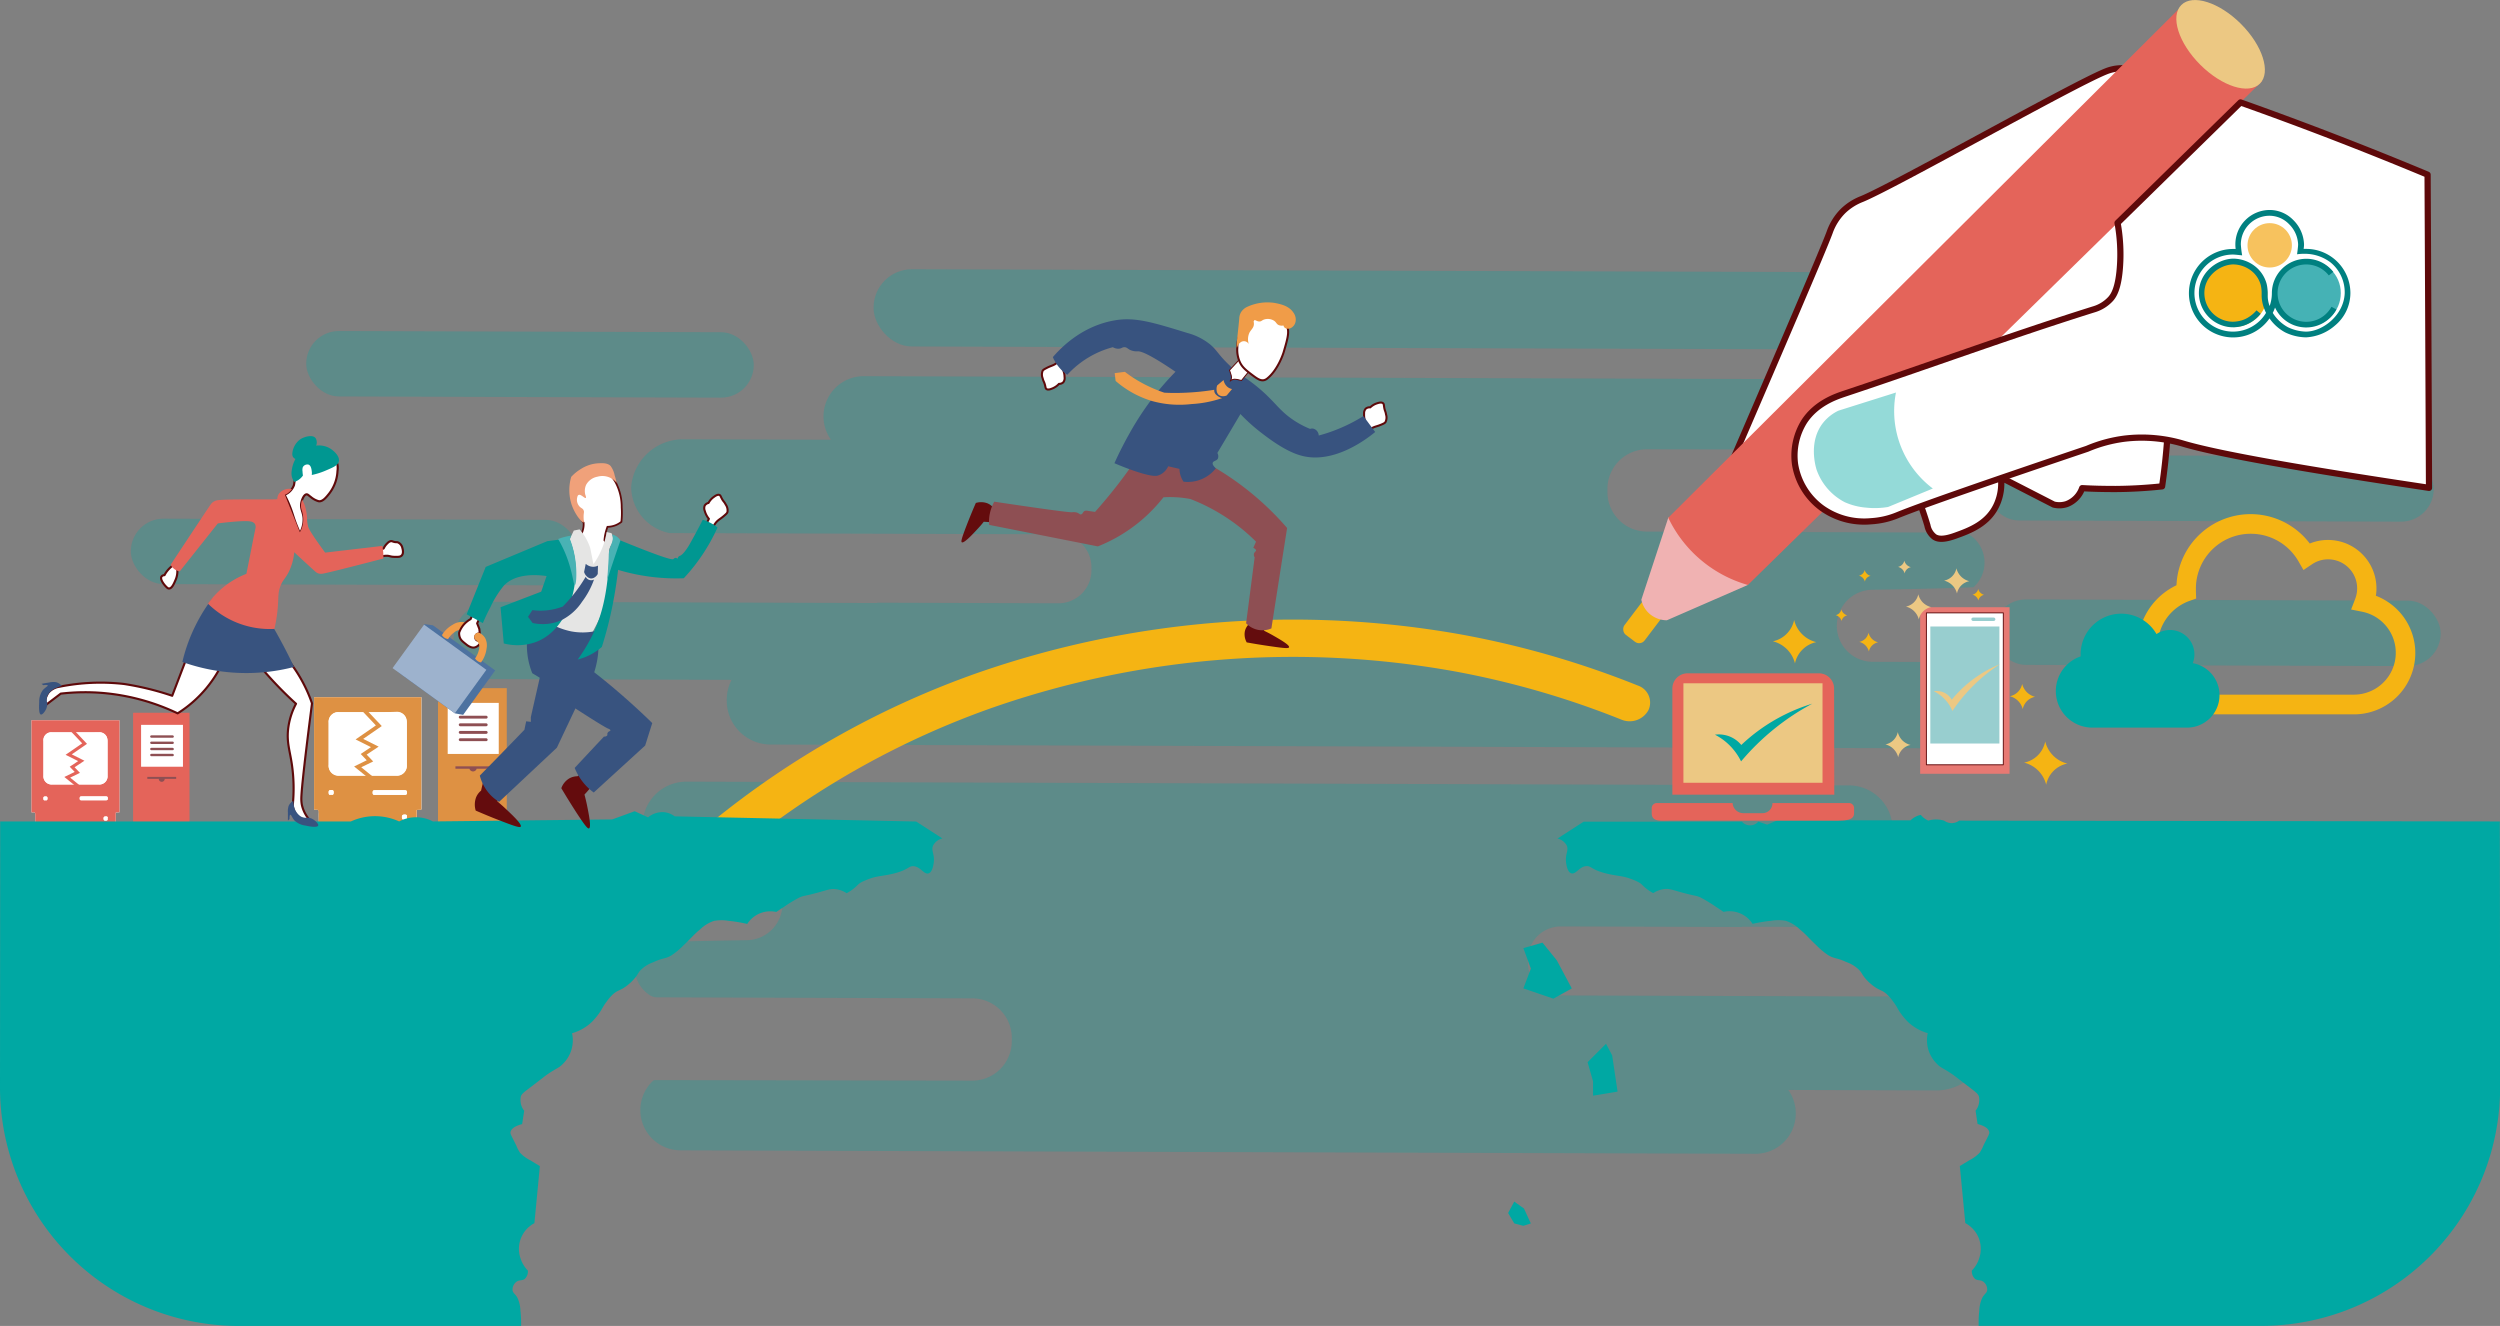 <svg xmlns="http://www.w3.org/2000/svg" viewBox="0 0 666.96 353.73"><rect x="0" y="0" width="666.96" height="353.73" fill="#808080" stroke="none"/><title>Recurso 9</title><g id="Capa_2" data-name="Capa 2"><g id="Capa_2-2" data-name="Capa 2"><path d="M8.4,216.73a3.08,3.08,0,0,0,.44,0c.44-.05.62.09.59.57,0,.71,0,1.43,0,2.15,0,.42.12.53.53.53H30.32c.44,0,.57-.12.56-.55,0-.87,0-1.75,0-2.65l1-.07V192.16H8.4Z" fill="#fff"/><path d="M8.4,216.73V192.16H31.88V216.7l-1,.07c0,.9,0,1.78,0,2.65,0,.43-.12.55-.56.55H9.94c-.41,0-.55-.11-.53-.53,0-.72,0-1.44,0-2.15,0-.48-.15-.62-.59-.57A3.08,3.08,0,0,1,8.4,216.73Zm11.75-21.36H13.92a2.11,2.11,0,0,0-2.33,2.32v9.23a2.18,2.18,0,0,0,2.33,2.36H26.34a2.18,2.18,0,0,0,2.35-2.34q0-4.6,0-9.23a2.89,2.89,0,0,0-.2-1.09,2.14,2.14,0,0,0-2.11-1.26C24.3,195.38,22.23,195.37,20.15,195.37ZM25,213.5h3.18c.34,0,.59,0,.58-.48s-.12-.55-.56-.55q-3.21,0-6.42,0c-.42,0-.52.13-.52.53s.11.51.5.5C22.79,213.49,23.87,213.5,25,213.5Zm3.73,4.87c.08-.38,0-.57-.47-.56s-.62.08-.6.56.12.55.53.55S28.79,218.83,28.68,218.37ZM12.1,213.49c.41.1.57-.05.57-.5s-.16-.52-.55-.51-.56.06-.54.5S11.64,213.6,12.1,213.49Z" fill="#e4645a"/><path d="M20.15,195.37c2.08,0,4.15,0,6.23,0a2.14,2.14,0,0,1,2.11,1.26,2.89,2.89,0,0,1,.2,1.09q0,4.62,0,9.23a2.18,2.18,0,0,1-2.35,2.34H13.92a2.18,2.18,0,0,1-2.33-2.36v-9.23a2.11,2.11,0,0,1,2.33-2.32Z" fill="#fff"/><path d="M25,213.5c-1.08,0-2.16,0-3.24,0-.39,0-.5-.1-.5-.5s.1-.53.52-.53q3.21,0,6.42,0c.44,0,.55.12.56.55s-.24.48-.58.48Z" fill="#fff"/><path d="M28.68,218.37c.11.46-.13.54-.54.55s-.52-.16-.53-.55.18-.55.6-.56S28.76,218,28.68,218.37Z" fill="#fff"/><path d="M12.1,213.49c-.46.11-.51-.13-.52-.51s.16-.5.54-.5.55.09.55.51S12.51,213.59,12.1,213.49Z" fill="#fff"/><polyline points="18.38 193.94 22.57 198.38 18.32 201.31 21.69 203 19.25 204.62 20.63 206.06 17.94 207.37 20.94 209.81" fill="none" stroke="#e4645a" stroke-miterlimit="10" stroke-width="0.84"/><rect x="35.51" y="190.15" width="15.05" height="29.82" fill="#e4645a"/><rect x="37.64" y="193.38" width="11.17" height="11.17" fill="#fff"/><rect x="40.06" y="199.51" width="6.32" height="0.64" rx="0.32" ry="0.32" transform="translate(86.44 399.66) rotate(180)" fill="#8e4f53"/><rect x="40.06" y="197.85" width="6.32" height="0.64" rx="0.32" ry="0.32" transform="translate(86.44 396.33) rotate(-180)" fill="#8e4f53"/><rect x="40.06" y="196.18" width="6.32" height="0.64" rx="0.32" ry="0.32" transform="translate(86.44 393) rotate(180)" fill="#8e4f53"/><rect x="40.06" y="201.11" width="6.32" height="0.64" rx="0.32" ry="0.32" transform="translate(86.44 402.86) rotate(-180)" fill="#8e4f53"/><path d="M47,207.25h-7.7v.54h3.06a.79.79,0,0,0,1.58,0H47Z" fill="#8e4f53"/><path d="M83.79,216a4.84,4.84,0,0,0,.54,0c.53-.07.75.11.72.69-.06.87,0,1.75,0,2.62,0,.51.15.65.65.65q12.43,0,24.85,0c.53,0,.69-.15.67-.68,0-1.06,0-2.12,0-3.23l1.23-.08V186H83.79Z" fill="#fff"/><path d="M83.79,216V186h28.62V216l-1.23.08c0,1.11,0,2.17,0,3.23,0,.53-.14.68-.67.68q-12.42,0-24.85,0c-.5,0-.67-.14-.65-.65,0-.87,0-1.75,0-2.62,0-.58-.19-.76-.72-.69A4.84,4.84,0,0,1,83.79,216Zm14.33-26h-7.6a2.58,2.58,0,0,0-2.84,2.83V204a2.66,2.66,0,0,0,2.84,2.87h15.14a2.65,2.65,0,0,0,2.87-2.85q0-5.62,0-11.25a3.28,3.28,0,0,0-.24-1.33,2.6,2.6,0,0,0-2.58-1.54C103.18,190,100.65,190,98.12,190ZM104,212.06h3.88c.41,0,.72,0,.71-.57s-.15-.68-.68-.67q-3.91,0-7.83,0c-.51,0-.64.15-.64.64s.14.62.61.61C101.34,212,102.65,212.06,104,212.06Zm4.55,5.94c.09-.47,0-.7-.57-.69s-.76.1-.74.69.15.67.65.66S108.65,218.56,108.52,218Zm-20.21-6c.49.13.69,0,.69-.6s-.2-.63-.67-.63-.69.08-.67.62S87.74,212.18,88.31,212Z" fill="#de9143"/><path d="M98.12,190c2.53,0,5.06,0,7.59,0a2.6,2.6,0,0,1,2.58,1.54,3.28,3.28,0,0,1,.24,1.33q0,5.63,0,11.25a2.65,2.65,0,0,1-2.87,2.85H90.52A2.66,2.66,0,0,1,87.68,204V192.78A2.58,2.58,0,0,1,90.52,190Z" fill="#fff"/><path d="M104,212.06c-1.32,0-2.63,0-4,0-.47,0-.6-.13-.61-.61s.13-.65.64-.64q3.92,0,7.83,0c.53,0,.66.14.68.67s-.3.58-.71.57Z" fill="#fff"/><path d="M108.52,218c.13.56-.16.66-.66.66s-.63-.19-.65-.66.23-.68.74-.69S108.61,217.53,108.52,218Z" fill="#fff"/><path d="M88.31,212c-.57.14-.63-.15-.65-.61s.21-.61.67-.62.67.12.67.63S88.8,212.17,88.31,212Z" fill="#fff"/><polygon points="98.76 207.96 94.47 204.48 97.84 202.83 96.23 201.15 98.97 199.32 94.87 197.27 100.28 193.53 95.58 188.56 96.33 187.85 101.85 193.7 96.89 197.13 101.02 199.19 97.82 201.32 99.56 203.14 96.37 204.69 99.41 207.16 98.76 207.96" fill="#de9143"/><rect x="116.85" y="183.59" width="18.35" height="36.36" fill="#de9143"/><rect x="119.44" y="187.52" width="13.62" height="13.62" fill="#fff"/><rect x="122.39" y="195" width="7.71" height="0.78" rx="0.39" ry="0.39" transform="translate(252.49 390.78) rotate(180)" fill="#8e4f53"/><rect x="122.39" y="192.97" width="7.71" height="0.78" rx="0.39" ry="0.39" transform="translate(252.49 386.72) rotate(-180)" fill="#8e4f53"/><rect x="122.39" y="190.94" width="7.71" height="0.78" rx="0.39" ry="0.39" transform="translate(252.49 382.66) rotate(180)" fill="#8e4f53"/><rect x="122.39" y="196.95" width="7.71" height="0.78" rx="0.39" ry="0.39" transform="translate(252.49 394.68) rotate(-180)" fill="#8e4f53"/><path d="M130.89,204.44H121.5v.65h3.74a1,1,0,0,0,1.92,0h3.73Z" fill="#8e4f53"/><g opacity="0.65"><rect x="233.05" y="72.28" width="290.85" height="20.6" rx="10.22" ry="10.22" transform="translate(0.27 -1.21) rotate(0.18)" fill="#00a8a3" opacity="0.42"/><rect x="34.89" y="138.54" width="119.4" height="17.45" rx="8.72" ry="8.72" transform="translate(0.47 -0.3) rotate(0.18)" fill="#00a8a3" opacity="0.42"/><rect x="81.69" y="88.48" width="119.4" height="17.45" rx="8.72" ry="8.72" transform="translate(0.31 -0.45) rotate(0.18)" fill="#00a8a3" opacity="0.42"/><rect x="531.73" y="160.12" width="119.4" height="17.45" rx="8.72" ry="8.72" transform="translate(0.54 -1.89) rotate(0.18)" fill="#00a8a3" opacity="0.42"/><rect x="54.37" y="230.58" width="119.4" height="17.45" rx="8.72" ry="8.72" transform="translate(0.76 -0.36) rotate(0.18)" fill="#00a8a3" opacity="0.42"/><rect x="529.88" y="121.59" width="119.4" height="17.45" rx="8.72" ry="8.72" transform="translate(0.42 -1.88) rotate(0.18)" fill="#00a8a3" opacity="0.42"/><path d="M527.36,188v-.2a11.7,11.7,0,0,0-8.09-11.17l-19.66-.07a9.6,9.6,0,0,1-9.58-9.64h0a9.6,9.6,0,0,1,9.65-9.59s18.56-.27,26.82-.67a8.81,8.81,0,0,0,2.94-6.55h0a8.82,8.82,0,0,0-4.05-7.46,3.59,3.59,0,0,0-1.94-.56l-84.1-.27a10.54,10.54,0,0,1-10.51-10.58v-.86a10.55,10.55,0,0,1,10.58-10.52s78.5.14,84.59.14a.93.93,0,0,0,.63-.25,10.72,10.72,0,0,0,3.3-7.71h0a10.74,10.74,0,0,0-10.71-10.77l-286.76-.91A10.73,10.73,0,0,0,219.7,111h0a10.69,10.69,0,0,0,2,6.32l-39.66-.12a13.91,13.91,0,0,0-13.65,12.58h0a12.63,12.63,0,0,0,10.22,12.43l103.81.33a8.78,8.78,0,0,1,8.76,8.81v.84a8.8,8.8,0,0,1-8.82,8.76l-48.3-.16,0,.09-102.84-.33A10.22,10.22,0,0,0,121,170.74v.17a10.21,10.21,0,0,0,10.18,10.25l64,.21a11.71,11.71,0,0,0-1.3,5.32v.19a11.72,11.72,0,0,0,11.68,11.75l310.06,1A11.71,11.71,0,0,0,527.36,188Z" fill="#00a8a3" opacity="0.42"/><path d="M171.4,220.17v.19a11.73,11.73,0,0,0,8.1,11.18l19.65.06a9.63,9.63,0,0,1,9.59,9.65h0a9.62,9.62,0,0,1-9.65,9.58s-18.57.27-26.83.67a8.83,8.83,0,0,0-2.94,6.56h0a8.84,8.84,0,0,0,4.05,7.45,3.63,3.63,0,0,0,1.95.56l84.09.27a10.55,10.55,0,0,1,10.52,10.58v.87a10.54,10.54,0,0,1-10.58,10.51s-78.49-.14-84.59-.14a.89.89,0,0,0-.62.25,10.7,10.7,0,0,0-3.3,7.71h0a10.73,10.73,0,0,0,10.7,10.77l286.77.92a10.74,10.74,0,0,0,10.77-10.71h0a10.72,10.72,0,0,0-2-6.32l39.66.13a13.92,13.92,0,0,0,13.66-12.58h0a12.62,12.62,0,0,0-10.22-12.43l-103.82-.33a8.8,8.8,0,0,1-8.76-8.82v-.83a8.78,8.78,0,0,1,8.81-8.76l48.3.15a.3.3,0,0,0,0-.08l102.85.32a10.2,10.2,0,0,0,10.24-10.18v-.17A10.23,10.23,0,0,0,567.62,227l-64-.2a11.49,11.49,0,0,0,1.3-5.32v-.2a11.71,11.71,0,0,0-11.67-11.75l-310.06-1A11.73,11.73,0,0,0,171.4,220.17Z" fill="#00a8a3" opacity="0.42"/></g><path d="M195.34,226.51a5.71,5.71,0,0,1-4.1-1.67,4.63,4.63,0,0,1,.48-7,236.3,236.3,0,0,1,69.1-38.33,255.81,255.81,0,0,1,129.5-10.15A244.49,244.49,0,0,1,437,182.91a4.79,4.79,0,0,1,2.78,6.54A5.71,5.71,0,0,1,432.6,192a232.77,232.77,0,0,0-44.46-12.88,243.62,243.62,0,0,0-123.34,9.67A225.25,225.25,0,0,0,199,225.27,5.74,5.74,0,0,1,195.34,226.51Z" fill="#f5b413"/><path d="M284.34,97.28l-.89,1a5.37,5.37,0,0,1,.56,2.31,1.83,1.83,0,0,1-.34,1.4,1.57,1.57,0,0,1-1.15.42,4.82,4.82,0,0,1-1.71,1.2c-.45.19-1.22.5-1.65.16-.21-.16-.21-.37-.34-.93-.26-1.07-.44-1-.66-1.92a2.69,2.69,0,0,1,0-2c.15-.23.34-.37.94-.68,1.1-.58,1.57-.64,2.22-1a4.85,4.85,0,0,0,1.53-1.38Z" fill="#fff" stroke="#5e090a" stroke-linejoin="round" stroke-width="0.55"/><path d="M363.3,113.73l1-1a5.55,5.55,0,0,1-.38-2.35,1.81,1.81,0,0,1,.44-1.36,1.58,1.58,0,0,1,1.19-.34,4.75,4.75,0,0,1,1.79-1.07c.46-.15,1.26-.4,1.66,0,.2.18.18.39.27,1,.17,1.09.36,1,.51,2a2.67,2.67,0,0,1-.16,2c-.17.23-.37.35-1,.62-1.15.49-1.61.52-2.29.83a5,5,0,0,0-1.63,1.27Z" fill="#fff" stroke="#5e090a" stroke-linejoin="round" stroke-width="0.55"/><path d="M188.5,139.65l.62-1.23a5.62,5.62,0,0,1-1.1-2.12,1.89,1.89,0,0,1,0-1.44,1.54,1.54,0,0,1,1-.68,4.53,4.53,0,0,1,1.37-1.57c.39-.29,1.07-.78,1.57-.55.24.11.28.31.54.82.51,1,.67.86,1.1,1.71a2.71,2.71,0,0,1,.48,2c-.09.27-.24.44-.76.89-.93.82-1.36,1-1.91,1.5a4.79,4.79,0,0,0-1.16,1.71Z" fill="#fff" stroke="#5e090a" stroke-linejoin="round" stroke-width="0.55"/><path d="M163.35,151.54a53.88,53.88,0,0,0,19.07,2.73,50,50,0,0,0,9-13.53,11,11,0,0,0-1.77-1.19,11.35,11.35,0,0,0-2.17-.88c-.74,1.47-2,3.87-3.58,6.67,0,0-1.46,2.56-2.5,2.94a.88.88,0,0,0-.41.27,1,1,0,0,0-.23.55.71.71,0,0,0-.46-.27.83.83,0,0,0-.63.32c-.33.33-3.89-.75-15.36-5.47a12.77,12.77,0,0,0-.91,7.86Z" fill="#009791"/><path d="M.05,219.15H93.61a15.41,15.41,0,0,1,12.88,0,9.62,9.62,0,0,1,9,0l47.84-.54,6-2.19,3.56,1.64a6,6,0,0,1,4.37-1.37,5.65,5.65,0,0,1,2.74,1.1l64.41,1.38,7,4.51a3.72,3.72,0,0,0-2.49,1.94c-.57,1.36.5,2.31.18,4.56-.09.62-.35,2.48-1.36,2.82-1.28.43-2.22-2-4.29-1.91-.93.06-1,.57-3.1,1.37a18.94,18.94,0,0,1-2.55.73c-2.21.5-3.74.54-5.37,1.09l-1,.36c-.38.16-1.09.43-1.64.73-.94.52-1,.89-2.09,1.73a11.88,11.88,0,0,1-1.83,1.19,6.84,6.84,0,0,0-3-1.09c-1.22-.13-1.9.15-4.29.82-4.22,1.17-4,.82-5.37,1.45a37.22,37.22,0,0,0-3.92,2.37c-.92.6-1.67,1.1-2.19,1.46a7.34,7.34,0,0,0-4.37.37,7.23,7.23,0,0,0-3.37,2.82,41.76,41.76,0,0,0-4.92-.82,11.47,11.47,0,0,0-3.92,0,9.69,9.69,0,0,0-3.74,2.28c-1.77,1.44-2,1.95-4.37,4.19a20.44,20.44,0,0,1-3.28,2.74c-1.74,1-2.18.59-4.83,1.82a9.09,9.09,0,0,0-3.47,2.18c-.7.81-.72,1.24-1.73,2.37a13.3,13.3,0,0,1-2,1.83c-1.67,1.23-2.18,1-3.47,2.09a11.56,11.56,0,0,0-1.82,2.1c-1,1.28-1.06,1.78-2,3.1a19.28,19.28,0,0,1-1.73,2.09,12.66,12.66,0,0,1-5.47,3.19,8.79,8.79,0,0,1-2.46,8.2c-1.12,1.15-1.52,1-4.2,2.83-.52.36-.24.18-3.82,2.92-2.47,1.88-3,2.23-3.19,3a4.6,4.6,0,0,0,.91,3.74l-.55,3.55c-.92.24-2.83.84-3.1,2.1-.11.55.17.82,1.55,3.64a9.52,9.52,0,0,0,1,1.92,9.87,9.87,0,0,0,2.73,2l2.55,1.55-1.46,15.22a7.75,7.75,0,0,0-3.73,9.3,8.45,8.45,0,0,0,2,3.37,2.76,2.76,0,0,1-.82,2.18c-.72.59-1.43.18-2.28.82a2.6,2.6,0,0,0-1,2.19c.09.83.65.92,1.28,2a8.84,8.84,0,0,1,.82,3.46,28.73,28.73,0,0,1,.18,3.1v1H63.68A63.68,63.68,0,0,1,0,290Z" fill="#00a8a3"/><path d="M666.91,219.15l-144.24-.22a3.37,3.37,0,0,1-1.82.66,3.44,3.44,0,0,1-2.19-.66,7.86,7.86,0,0,0-2-.3,7.63,7.63,0,0,0-2.23.29,5.35,5.35,0,0,1-1-.58,5.59,5.59,0,0,1-1-.94,5.09,5.09,0,0,0-1.32.46,5.18,5.18,0,0,0-1.41,1l-35.54,0L471.46,220l-2.37-.8a2.91,2.91,0,0,1-4.38,0h-42.2l-7,4.51A3.78,3.78,0,0,1,418,225.6c.56,1.36-.5,2.31-.19,4.56.09.62.35,2.48,1.37,2.82,1.27.43,2.22-2,4.28-1.91.94.06,1,.57,3.1,1.37a19.36,19.36,0,0,0,2.55.73c2.22.5,3.74.54,5.38,1.09l1,.36a16,16,0,0,1,1.64.73c.95.52,1,.89,2.1,1.73a11.69,11.69,0,0,0,1.82,1.19,6.89,6.89,0,0,1,3-1.09c1.21-.13,1.9.15,4.28.82,4.23,1.17,4,.82,5.38,1.45a39.45,39.45,0,0,1,3.92,2.37c.91.6,1.66,1.1,2.18,1.46a7.29,7.29,0,0,1,7.75,3.19,41.76,41.76,0,0,1,4.92-.82,11.5,11.5,0,0,1,3.92,0,9.69,9.69,0,0,1,3.74,2.28c1.77,1.44,2,1.95,4.37,4.19a19.58,19.58,0,0,0,3.28,2.74c1.74,1,2.18.59,4.83,1.82a9,9,0,0,1,3.46,2.18c.71.81.73,1.24,1.73,2.37a14.1,14.1,0,0,0,2,1.83c1.67,1.23,2.17,1,3.46,2.09a11.18,11.18,0,0,1,1.82,2.1c1,1.28,1.06,1.78,2,3.1a19.28,19.28,0,0,0,1.73,2.09,12.66,12.66,0,0,0,5.47,3.19,8.89,8.89,0,0,0,.18,4.47,9.05,9.05,0,0,0,2.28,3.73c1.11,1.15,1.52,1,4.19,2.83.53.36.25.18,3.83,2.92,2.47,1.88,2.95,2.23,3.19,3a4.64,4.64,0,0,1-.91,3.74l.54,3.55c.92.24,2.84.84,3.1,2.1.12.55-.16.82-1.55,3.64a9.82,9.82,0,0,1-1,1.92,10,10,0,0,1-2.73,2l-2.56,1.55,1.46,15.22a7.9,7.9,0,0,1,3.56,3.92,8,8,0,0,1,.18,5.38,8.33,8.33,0,0,1-2,3.37,2.8,2.8,0,0,0,.82,2.18c.73.59,1.44.18,2.28.82a2.58,2.58,0,0,1,1,2.19c-.09.83-.66.92-1.28,2a8.84,8.84,0,0,0-.82,3.46,26.35,26.35,0,0,0-.18,3.1c0,.41,0,.75,0,1h75.34A63.69,63.69,0,0,0,667,290Z" fill="#00a8a3"/><rect x="435.28" y="159.36" width="6.75" height="12.14" rx="1.82" ry="1.82" transform="translate(188.83 -231.27) rotate(37.14)" fill="#f5b413"/><path d="M458.27,132c16.33-37.88,28.12-65.28,29.85-70a15.16,15.16,0,0,1,3.56-5.69,15,15,0,0,1,5-3.2c8.64-3.53,55.83-30.26,65-34a11.68,11.68,0,0,1,2.91-.8,12.78,12.78,0,0,1,5,.35,85.41,85.41,0,0,1,14.8,5.9l-9.95,44.07a167.35,167.35,0,0,1,3.79,47.86c-.31,4.63-.8,9.06-1.42,13.26a124,124,0,0,1-12.44.71c-3.12,0-6.09-.06-8.88-.23a7,7,0,0,1-4.15,4.26,6.27,6.27,0,0,1-3.44.12l-14.09-7.23a13.69,13.69,0,0,1-1,7c-2.27,5.33-7.34,7.16-11.14,8.53-3.34,1.21-4.73.87-5.56.36a5,5,0,0,1-1.9-3.08c-.74-2.48-1.86-5.86-3.67-10.43a212.88,212.88,0,0,1-25.71,2.73A214.33,214.33,0,0,1,458.27,132Z" fill="#fff" stroke="#5e090a" stroke-linecap="round" stroke-linejoin="round" stroke-width="1.66"/><path d="M437.88,160l7.23-22L466.43,156l-21.74,9.48a7.07,7.07,0,0,1-4.91-2A6.83,6.83,0,0,1,437.88,160Z" fill="#f0b2b2"/><path d="M445.07,138.13a33.75,33.75,0,0,0,21.24,17.93L603.49,21.65,581.22,2.45Z" fill="#e4645a"/><ellipse cx="592.42" cy="11.82" rx="7.69" ry="14.83" transform="translate(165.16 422.37) rotate(-45)" fill="#ecc883"/><path d="M647.64,46.6q-12.42-5.19-25.59-10.27-12.37-4.76-24.32-9l-32.8,32.13a47,47,0,0,1,.66,11.37c-.38,6.08-1.7,8-2.48,8.89a9.87,9.87,0,0,1-4.62,2.84c-22.29,7-44.25,15.1-66.43,22.48-2.42.81-7.53,2.58-10.69,7.37a17.23,17.23,0,0,0-2.49,11.37A18,18,0,0,0,486,135.51a19.45,19.45,0,0,0,13.15,3.55,21.76,21.76,0,0,0,7.13-1.64c7.09-2.87,25.16-9.1,50.55-17.69A37.82,37.82,0,0,1,567,117a38.78,38.78,0,0,1,15.63,1.42c9.3,2.71,30.41,6.49,65.39,11.73Q647.85,88.39,647.64,46.6Z" fill="#fff" stroke="#5e090a" stroke-linecap="round" stroke-linejoin="round" stroke-width="1.66"/><path d="M15.91,183.2a55.78,55.78,0,0,1,17.22-.72,76.93,76.93,0,0,1,12.81,3.14l5-13.1,9.26,2.42a32.25,32.25,0,0,1-12.81,15.37,57.94,57.94,0,0,0-19.65-5.41,57.09,57.09,0,0,0-11.53.15l-4.13,3.13a4.79,4.79,0,0,1,.86-3.42A4.79,4.79,0,0,1,15.91,183.2Z" fill="#fff" stroke="#5e090a" stroke-linejoin="round" stroke-width="0.57"/><path d="M69.15,177.5c1.58,1.89,3.33,3.85,5.26,5.84q2.32,2.39,4.56,4.41a18.9,18.9,0,0,0-2.14,7.12c-.29,3.31.47,5.34,1,8.83a44.18,44.18,0,0,1,.28,11,4.51,4.51,0,0,0,1,2.7,4.7,4.7,0,0,0,3.7,1.57,8.86,8.86,0,0,1-2.28-4.27,9.05,9.05,0,0,1-.14-1.57c0-3.53,2.55-23.15,2.85-25.48a38.76,38.76,0,0,0-6-11.1Z" fill="#fff" stroke="#5e090a" stroke-linejoin="round" stroke-width="0.57"/><path d="M48.65,176.6a50.61,50.61,0,0,0,29.8,1.33c-1.19-2.52-2.52-5.14-4-7.83C73.3,168,72.12,166,71,164c-2.72-.94-5.54-1.87-8.45-2.76-2-.6-3.92-1.17-5.83-1.7a44.17,44.17,0,0,0-4.18,6.59A44.68,44.68,0,0,0,48.65,176.6Z" fill="#38537f"/><path d="M47.29,151.88a5.61,5.61,0,0,1-.49,2.92c-.38.9-.94,2.21-1.71,2.2-.32,0-.53-.23-.93-.64-.57-.6-1.52-1.91-1.06-2.56a1,1,0,0,1,.78-.36,6.61,6.61,0,0,1,.85-1.28c.19-.22,1.47-1.72,2.14-1.42C47.18,150.88,47.23,151.35,47.29,151.88Z" fill="#fff" stroke="#5e090a" stroke-linejoin="round" stroke-width="0.57"/><path d="M101,147l1.36-.71a4.5,4.5,0,0,1,1.06-1.43,1.56,1.56,0,0,1,.93-.5c.27,0,.35.1.85.22s.7,0,1,.14A2.07,2.07,0,0,1,107.3,146c0,.14.55,1.51-.14,2.21-.38.38-.92.37-1.86.35-1.22,0-1.32-.32-2.27-.28-1.24,0-1.82.58-2.14.28C100.73,148.38,100.62,148,101,147Z" fill="#fff" stroke="#5e090a" stroke-linejoin="round" stroke-width="0.57"/><path d="M80,142.27a7.22,7.22,0,0,0,1-3.7c0-1.94-1-2.78-.57-4.63.2-.86.7-2,1.36-2.06.32,0,.47.22,1.13.71a5.61,5.61,0,0,0,2.14,1.14c1.07.12,2-1.1,2.78-2.07a10.63,10.63,0,0,0,2.2-6,5.25,5.25,0,0,0-.42-3c-1.18-2.06-4.46-2.87-7-1.92-2,.78-3.71,2.77-3.84,4.49,0,.37,0,1.14-.15,2.56a10.36,10.36,0,0,1-.21,1.64A4.4,4.4,0,0,1,75.91,132a27.88,27.88,0,0,1,1.56,3.42c.61,1.57.77,2.43,1.5,4.34C79.39,140.83,79.78,141.72,80,142.27Z" fill="#fff" stroke="#5e090a" stroke-linejoin="round" stroke-width="0.57"/><path d="M78.26,213.66A3,3,0,0,0,77,215a4.8,4.8,0,0,0-.19,1.85c0,.53,0,1.24,0,2.09l.43-.43c0-.49,0-1.1.24-1.14s.44.82,1.13,1.57a5.26,5.26,0,0,0,2.95,1.32c.22.06,3.05.7,3.32,0,.17-.43-.66-1.25-1.33-1.66a3.55,3.55,0,0,0-1.38-.47,3.11,3.11,0,0,1-1.9-.29,4.33,4.33,0,0,1-1.85-2.85A6.8,6.8,0,0,1,78.26,213.66Z" fill="#38537f"/><path d="M16.49,183A3,3,0,0,0,15,182a4.78,4.78,0,0,0-1.86.08c-.53.08-1.23.19-2.06.36l.48.36c.49-.07,1.09-.13,1.17.06s-.75.57-1.39,1.36a5.25,5.25,0,0,0-.88,3.11c0,.23-.24,3.12.44,3.29.45.11,1.15-.84,1.45-1.56a3.68,3.68,0,0,0,.27-1.43,3.11,3.11,0,0,1,0-1.92,4.29,4.29,0,0,1,2.55-2.25A6.18,6.18,0,0,1,16.49,183Z" fill="#38537f"/><path d="M55.48,161.06a21.91,21.91,0,0,1,3.06-3.49,22.84,22.84,0,0,1,7.19-4.48c1.18-5.8,2-10.2,2.42-12.1a1.7,1.7,0,0,0-.14-1.21,1.68,1.68,0,0,0-1.07-.64c-1.76-.42-8.51.45-8.83.5L47.94,152.45a3.65,3.65,0,0,1-1.78-.93,3.48,3.48,0,0,1-.64-.85c5.95-9,10.32-15.59,10.74-16.16a2.91,2.91,0,0,1,.57-.57,3.12,3.12,0,0,1,.93-.43c1.51-.39,11.22-.24,14.23-.28.83,0,1.52,0,2-.07a2.58,2.58,0,0,1,.35-1.33,3.48,3.48,0,0,1,3.54-1.35,5.12,5.12,0,0,1-1.07,1.09A4.6,4.6,0,0,1,76,132l4,10a6.62,6.62,0,0,0,.83-2.35,8,8,0,0,0-.23-3.23,5.5,5.5,0,0,1-.27-.95,4.36,4.36,0,0,1,.29-2.16,9.81,9.81,0,0,1,.74,1.69,13.26,13.26,0,0,1,.56,3.34,8.93,8.93,0,0,0,.24,1.92s0,.18.1.36c.23.82,2,3.44,4.48,6.81L102,145.64c.07.38.14.78.19,1.21a15,15,0,0,1,.09,2.16c-9,2.33-15.57,4-16.32,4.05A2.53,2.53,0,0,1,85,153a2.34,2.34,0,0,1-.83-.47c-.55-.48-2.73-2.46-5.67-5.2A15.18,15.18,0,0,1,77,152.66c-.93,1.8-1.58,2.07-2.21,3.77s-.48,2.72-.64,5.06a39.92,39.92,0,0,1-.94,6.29,23.44,23.44,0,0,1-17.71-6.72Z" fill="#e4645a"/><path d="M78.54,128.57a4.28,4.28,0,0,0,1.6-.93,4.15,4.15,0,0,0,.68-.78,9.39,9.39,0,0,1-.11-1.07,2.56,2.56,0,0,1,.07-1.14,1.39,1.39,0,0,1,1.5-.71c.71.23.83,1.29.89,1.78a3.26,3.26,0,0,1,0,1,19,19,0,0,0,3.63-1.14c2.15-.91,3.37-1.43,3.6-2.49.29-1.4-1.35-2.86-2.39-3.48a5.74,5.74,0,0,0-3.66-.72,2.28,2.28,0,0,0-.15-2c-.77-1-2.84-.44-4,.24A5.23,5.23,0,0,0,78,120.85a1.68,1.68,0,0,0,.14,1,1.56,1.56,0,0,0,.68.6,8.44,8.44,0,0,0-1,3.17,3.79,3.79,0,0,0,.18,2A3.32,3.32,0,0,0,78.54,128.57Z" fill="#009791"/><polygon points="106.34 179.42 121.36 190.31 123.56 190.71 132.11 178.86 115.49 166.81 113.2 166.5 106.34 179.42" fill="#4d72a0"/><rect x="106.97" y="171.32" width="20.53" height="14.32" transform="translate(107.4 391.78) rotate(-144.06)" fill="#9db2cd"/><path d="M125.38,166.79a1.12,1.12,0,0,1-1.25,1.75,2.28,2.28,0,0,0-1.48-.48,2.77,2.77,0,0,0-1.47.65,5.91,5.91,0,0,0-1.63,1.78,2.31,2.31,0,0,1-1-.38,2.39,2.39,0,0,1-.64-.68,7.76,7.76,0,0,1,2.93-2.8,4.17,4.17,0,0,1,2.65-.68A3.67,3.67,0,0,1,125.38,166.79Z" fill="#f09c48"/><path d="M157.14,221c.66-.28-.07-3.85-.52-6.11-.25-1.22-.51-2.23-.69-2.91l3.67-4.11-3.09-2.7-2.44,1.93a4.41,4.41,0,0,0-2.23.59,5,5,0,0,0-2.09,2.59c.95,1.6,2.31,3.83,4,6.46C156.17,220.44,156.81,221.14,157.14,221Z" fill="#640c0d"/><path d="M138.93,220.51c.34-.65-2.32-3.14-4-4.72-.91-.86-1.7-1.52-2.24-2,.12-1.89.25-3.79.38-5.68l-4-.3c-.24,1-.49,2.08-.73,3.12a4.46,4.46,0,0,0-1.36,1.88,5.59,5.59,0,0,0-.07,3.44c1.67.72,4,1.72,6.89,2.82C137.86,220.65,138.76,220.83,138.93,220.51Z" fill="#640c0d"/><path d="M343.9,172.67c.2-.6-2.57-2.17-4.32-3.17-.95-.54-1.76-.95-2.32-1.21l-.6-4.78-3.55.49c-.05.9-.09,1.81-.13,2.72a3.78,3.78,0,0,0-.89,1.8,4.4,4.4,0,0,0,.51,2.86c1.6.29,3.85.68,6.56,1.06C343,173,343.8,173,343.9,172.67Z" fill="#640c0d"/><path d="M256.61,144.68c.57.3,2.75-2,4.12-3.49.75-.8,1.34-1.49,1.72-2l5,.33.26-3.45-2.73-.64a3.91,3.91,0,0,0-1.64-1.19,4.86,4.86,0,0,0-3-.06c-.64,1.46-1.51,3.52-2.47,6C256.49,143.75,256.33,144.54,256.61,144.68Z" fill="#640c0d"/><path d="M161.26,144.14a12.37,12.37,0,0,1,.29-1.88,13.46,13.46,0,0,1,.52-1.71,6.22,6.22,0,0,0,2.21-.45,6,6,0,0,0,1.5-.89,21.63,21.63,0,0,0,.08-3.84,14.1,14.1,0,0,0-1.66-6.78,11.09,11.09,0,0,0-3.72-3.78,5.25,5.25,0,0,0-3.21.12c-2.17.87-2.92,3.2-3.39,4.66a10.54,10.54,0,0,0,1.81,9.82,5.47,5.47,0,0,1-.15,1.83,5.36,5.36,0,0,1-.81,1.8,7.78,7.78,0,0,0-.11,2.47,8.93,8.93,0,0,0,2.63,4.94c1.07,1.22,1.55,1.3,1.72,1.32,1.48.17,2.67-1.85,2.77-2a5.17,5.17,0,0,0,0-4.95A5.45,5.45,0,0,0,161.26,144.14Z" fill="#fff" stroke="#5e090a" stroke-miterlimit="10" stroke-width="0.48"/><path d="M161.85,141.94l1.27.29a3.37,3.37,0,0,1,.41,1.73,3.57,3.57,0,0,1-.59,1.63c-.53,1-.49,1.85-.46,4,0,1.92-.1,3.83,0,5.74.15,2.41-.6,6.5-4.7,13.85A18.57,18.57,0,0,1,144.1,168a26.71,26.71,0,0,0,7.66-23.66l1.32-2.8,1.55-.31a14.76,14.76,0,0,1,1.43,1.95,15,15,0,0,1,1.4,3l.86,4.34a20.28,20.28,0,0,0,2.17-3.89A20,20,0,0,0,161.85,141.94Z" fill="#e5e5e4"/><path d="M128.13,164.47l-.84,1.83.58,1.47L128,169a1.13,1.13,0,0,0-.83.23,1,1,0,0,0-.16,1.43.94.94,0,0,0,.91.26.44.44,0,0,1,.21.24c.18.53-.87,1.64-1.89,1.61a2.51,2.51,0,0,1-1-.29,3.81,3.81,0,0,1-.8-.52c-1-.79-1.47-1.18-1.74-1.84a3.17,3.17,0,0,1-.2-1.36,6.82,6.82,0,0,1,.95-1.78,6.7,6.7,0,0,1,2.1-1.81l.64-1.44Z" fill="#fff" stroke="#5e090a" stroke-linejoin="round" stroke-width="0.55"/><path d="M142.76,163.38a18.88,18.88,0,0,0-2.07,11A19.69,19.69,0,0,0,142,179.6l2,1.21q-1.19,5.25-2.38,10.49v1.28l-1.24-.15c-.16.75-.32,1.51-.47,2.26l-3.59,3.71q-4.14,4.28-8.32,8.52a12.29,12.29,0,0,0,1.47,3.39,11.08,11.08,0,0,0,3.69,3.61l15.4-14.44L153.51,189c4.87,3.16,7.94,5.06,8.77,5.4.05,0,.58.23.57.46s-.48.2-.71.59,0,.55-.19.8a1,1,0,0,1-.82.26q-3.91,4.17-7.82,8.36a15.5,15.5,0,0,0,2.51,4.16,14.25,14.25,0,0,0,2.58,2.4l13.72-12.53,1.89-6q-3.88-3.8-8.39-7.72-3.63-3.14-7.09-5.83a24.6,24.6,0,0,0,1-4.64,26.26,26.26,0,0,0-.08-6.49,16.24,16.24,0,0,1-7.07.22A19.78,19.78,0,0,1,142.76,163.38Z" fill="#38537f"/><path d="M151.84,143.62l-5.83.75-16.43,6.87q-2.54,6.31-5.08,12.64l4.32,2.35c.43-1,1.08-2.5,2-4.21a26.34,26.34,0,0,1,3.66-5.85c3.17-3.27,8.76-2.86,11.34-2.49l-1.44,4.17L133.54,162c.29,3.22.57,6.44.86,9.66a14.52,14.52,0,0,0,8.56-.38c7.84-2.94,10.92-12.93,10.6-20A22.34,22.34,0,0,0,151.84,143.62Z" fill="#009791"/><path d="M165.11,150c-.31,3.23-.71,6-1.1,8.27a105.21,105.21,0,0,1-2.71,11.89c-.29,1-.55,1.85-.74,2.44a16.43,16.43,0,0,1-3.12,2.1,16.71,16.71,0,0,1-3.33,1.26,44.11,44.11,0,0,0,4-6.64c3.48-7.19,4-14.34,4.49-20.38.09-1.13.15-2.07.18-2.67Z" fill="#009791"/><path d="M152.31,142.92a14.6,14.6,0,0,0-1.78.35,14.15,14.15,0,0,0-1.63.54,30,30,0,0,1,2.13,4.35c1.79,4.51,1.94,7.93,2.32,7.9s.54-2.79.29-5.47a25.66,25.66,0,0,0-1.59-6.76Z" fill="#49b2b4"/><path d="M163.28,142.57a3.43,3.43,0,0,1,1,.41,3.63,3.63,0,0,1,1.24,1.21q-.82,2.34-1.62,4.74-1,2.94-1.9,5.82c.21-3,.36-5.27.41-6.54a6.65,6.65,0,0,1,.29-2c.15-.46.27-.61.53-1.39a3.27,3.27,0,0,0,.24-1.59A2.35,2.35,0,0,0,163.28,142.57Z" fill="#49b2b4"/><path d="M159.53,150.9a2.81,2.81,0,0,1-1.18.31,3,3,0,0,1-2.08-.79l-.44,2.18a2.62,2.62,0,0,0,.65,1.1,1.88,1.88,0,0,0,1.17.63,1.8,1.8,0,0,0,1.12-.39,2.33,2.33,0,0,0,.7-.81Z" fill="#38537f"/><path d="M158.47,154.62a1.62,1.62,0,0,1-2.21-.75A40.66,40.66,0,0,1,153,158.6a41.37,41.37,0,0,1-2.87,3.22,16.81,16.81,0,0,1-4.86,1.06,16.54,16.54,0,0,1-3.24-.11l-1.16,1.78,1.21,1.65a12.4,12.4,0,0,0,7.54-.67,14.24,14.24,0,0,0,5.67-5A21.83,21.83,0,0,0,158.47,154.62Z" fill="#38537f"/><path d="M164.53,128.85c-.12-.5-.29-1.2-.54-2a6.5,6.5,0,0,0-1.09-2.54c-.81-.8-2-.76-3.18-.72A9.64,9.64,0,0,0,155,125.1a11.59,11.59,0,0,0-2.61,2.13,12.6,12.6,0,0,0,.07,7.28c.91,2.77,2.86,5.05,3.25,4.86.17-.08-.07-.58,0-2,.06-.7.15-.86,0-1.18-.21-.62-.71-.55-1.24-1.23a2.66,2.66,0,0,1-.5-2.16c.07-.31.14-.64.39-.75.62-.29,1.64,1,1.92.79.07-.05.11-.23-.12-.82a4,4,0,0,1,.22-2.7,4.33,4.33,0,0,1,3-2.14,4.83,4.83,0,0,1,3.27.22A4.75,4.75,0,0,1,164.53,128.85Z" fill="#f0a17a"/><path d="M127.93,168.85a1.14,1.14,0,0,0-1.19.38,1.16,1.16,0,0,0,.05,1.43,2.47,2.47,0,0,1,1,1.2,2.73,2.73,0,0,1-.05,1.6,5.87,5.87,0,0,1-1,2.19,2.32,2.32,0,0,0,1.59,1.08,7.88,7.88,0,0,0,1.49-3.78,4.25,4.25,0,0,0-.38-2.7A3.62,3.62,0,0,0,127.93,168.85Z" fill="#f09c48"/><path d="M307.7,115.25a134.69,134.69,0,0,1-9,13.39c-2.21,2.88-4.41,5.52-6.56,7.93l-1.83-.27a1.6,1.6,0,0,0-.91,0c-.51.22-.5.76-.91.91s-.53-.25-1.18-.46a3.06,3.06,0,0,0-1.28-.09c-.74.05-5.8-.58-20.78-2.82a11.06,11.06,0,0,0-1.18,3.19,10.55,10.55,0,0,0-.18,3l29,5.74a41.88,41.88,0,0,0,11.76-7.1,42.38,42.38,0,0,0,5.74-6,29.58,29.58,0,0,1,4.65.09c.91.09,1.76.22,2.55.37a51,51,0,0,1,14.22,8.38c1.19,1,2.28,2,3.28,3l-.73,1.64c.61.31.73.56.73.73s-.41.4-.55.82a1.27,1.27,0,0,0,.18,1l-2.28,17.59a6.13,6.13,0,0,0,3.1,1.73,6,6,0,0,0,3.65-.37q2.08-13.39,4.19-26.79a77.4,77.4,0,0,0-21.83-17.54l2.19-4.37Z" fill="#8e4f53"/><path d="M297.31,123.58c5.65,2.4,10.06,3.67,11.44,3.33a5,5,0,0,0,.86-.32,4.69,4.69,0,0,0,2.05-2.19l3,.69a6.24,6.24,0,0,0,1.09,3.42,9.51,9.51,0,0,0,8.61-3.56c-.82-.78-.91-1.23-.82-1.5.18-.52,1-.46,1.37-1.1a1.73,1.73,0,0,0-.14-1.5q3.09-5.19,6.16-10.39a47.6,47.6,0,0,0,5.46,4.92c1.9,1.46,6.45,5,10.67,6.15,8.92,2.52,18.1-4.86,19.82-6.28L363.74,111a43.65,43.65,0,0,1-7,3.55,42.27,42.27,0,0,1-4.92,1.64,2,2,0,0,0-1.23-1.77,1.64,1.64,0,0,0-1.09,0,24.62,24.62,0,0,1-4.79-2.6c-3.48-2.43-4.53-4.53-8.47-7.93a44.93,44.93,0,0,0-4.1-3.14,31.64,31.64,0,0,1-5.74-4.92c-1.62-1.77-2-2.59-3.42-3.83a16.31,16.31,0,0,0-6.15-3.15c-9.3-2.86-13.94-4.29-19.28-3.41-8.92,1.47-14.6,7.42-16.67,9.84A10.8,10.8,0,0,0,282.55,98a11,11,0,0,0,2.18,2,25.16,25.16,0,0,1,12.17-7.38,2.62,2.62,0,0,0,1.5.41c.77,0,1-.45,1.64-.41s.81.47,1.64.82a4.27,4.27,0,0,0,1.92.28c1,0,3.6,1.1,10,5.46a77.72,77.72,0,0,0-5.75,6.56,79.57,79.57,0,0,0-6.42,9.71C300.19,117.66,298.75,120.36,297.31,123.58Z" fill="#38537f"/><path d="M328,98.77c.09.23.21.56.34,1a3.11,3.11,0,0,1,.2.89,1.84,1.84,0,0,1-.34,1,1.94,1.94,0,0,1,1.1-.48,4.92,4.92,0,0,1,1.28.19l.63.15,2.32-2.87L330.59,96C329.73,96.91,328.86,97.84,328,98.77Z" fill="#fff" stroke="#5e090a" stroke-linecap="round" stroke-linejoin="round" stroke-width="0.27"/><path d="M331.84,87.31a8.78,8.78,0,0,0-1.74,5.38,8,8,0,0,0,.58,3.73c.7,1.62,1.77,2.41,3.9,4,1,.73,1.8,1.19,2.65,1a2.13,2.13,0,0,0,.83-.42c3-2.39,4.39-7,4.39-7,1.13-3.86,1.7-5.79.66-7.38-1.39-2.14-4.54-2.54-6.63-2.16A7.77,7.77,0,0,0,331.84,87.31Z" fill="#fff" stroke="#5e090a" stroke-linecap="round" stroke-linejoin="round" stroke-width="0.55"/><path d="M330,92.71c-.31,0,.37-4.66.62-7.86a3.52,3.52,0,0,1,.42-1.48,3.84,3.84,0,0,1,1.79-1.55,12.81,12.81,0,0,1,7.24-1c1.48.29,3.8.74,5,2.59a3.11,3.11,0,0,1,.57,2.4,2.43,2.43,0,0,1-1.21,1.68,1.68,1.68,0,0,1-1.62,0,1.25,1.25,0,0,1-.41-.66,2.12,2.12,0,0,1-1.2-.08c-.67-.27-.66-.74-1.3-1.18a3.13,3.13,0,0,0-2.64-.33c-.63.21-.71.52-1.26.53-.71,0-1.12-.51-1.39-.33s-.07.51-.09,1c0,1-.76,1.5-1.18,2.3a4.15,4.15,0,0,0-.18,3.07,1.48,1.48,0,0,0-2.38-.32C330.13,92,330.13,92.72,330,92.71Z" fill="#f09c48"/><path d="M328.69,103.79a2.86,2.86,0,0,1-1.12-.49,3.09,3.09,0,0,1-1.14-1.91l-1.7,1.43a2.68,2.68,0,0,0-.16,1.27,1.8,1.8,0,0,0,.52,1.22,1.76,1.76,0,0,0,1.12.39,2.25,2.25,0,0,0,1.06-.2Z" fill="#f09c48"/><path d="M326.05,106.21a3.57,3.57,0,0,1-1.62-.92,1.56,1.56,0,0,1-.49-1.3,64.64,64.64,0,0,1-7.48.77c-2.07.1-4,.1-5.85,0a37.07,37.07,0,0,1-6.67-3,33.94,33.94,0,0,1-3.84-2.56l-2.72.35.25,2.08a26.32,26.32,0,0,0,9.61,5.33,27.23,27.23,0,0,0,10.59.84A30.52,30.52,0,0,0,326.05,106.21Z" fill="#f09c48"/><path d="M505.81,104.72a25.87,25.87,0,0,0,9.84,25.61l-11.93,4.92a21.21,21.21,0,0,1-5.84.18,17.33,17.33,0,0,1-5.74-1.46,15.56,15.56,0,0,1-7.47-8.56c-.23-.7-2.39-7.63,1.82-12.76a11.71,11.71,0,0,1,4-3.1Z" fill="#00a8a3" opacity="0.42"/><path d="M628,190.58H588.39a18.09,18.09,0,0,1-7.74-34.44A19.8,19.8,0,0,1,616.21,145,12.93,12.93,0,0,1,634,157a12.58,12.58,0,0,1-.15,1.94A16.36,16.36,0,0,1,628,190.58ZM600.44,142.4A14.62,14.62,0,0,0,585.83,157c0,.26,0,.51,0,.77l.07,1.91-1.81.64a12.89,12.89,0,0,0,4.28,25H628a11.17,11.17,0,0,0,2.24-22.11l-3-.6,1.1-2.87a7.75,7.75,0,0,0-7.21-10.52,7.68,7.68,0,0,0-4.29,1.3l-2.31,1.55-1.39-2.41A14.67,14.67,0,0,0,600.44,142.4Z" fill="#f5b413"/><path d="M585,176.92a6.51,6.51,0,0,0-9.68-7.76,10.84,10.84,0,0,0-20.24,5.41c0,.18,0,.37,0,.55a9.76,9.76,0,0,0,3.24,19h24.94A8.67,8.67,0,0,0,585,176.92Z" fill="#00a8a3"/><rect x="512.27" y="162" width="23.85" height="44.43" fill="#e77973"/><rect x="513.93" y="163.51" width="20.52" height="40.52" fill="#fff" stroke="#5e090a" stroke-linecap="round" stroke-linejoin="round" stroke-width="0.25"/><rect x="514.98" y="167.14" width="18.43" height="31.22" fill="#98cecf"/><rect x="525.92" y="164.75" width="6.42" height="0.92" rx="0.46" ry="0.46" fill="#98cecf"/><path d="M515.88,184.41a10.23,10.23,0,0,1,2.87,2.05,10.07,10.07,0,0,1,2.12,3.22,44.45,44.45,0,0,1,12.71-12.51,32.88,32.88,0,0,0-8.88,5.4,32,32,0,0,0-4,4.1,4.66,4.66,0,0,0-1.58-1.64A4.78,4.78,0,0,0,515.88,184.41Z" fill="#ecc883"/><path d="M547.76,201.59a8,8,0,0,0,3.78,2.12,7.14,7.14,0,0,0-5.65,5.65,8.12,8.12,0,0,0-2.13-3.78,8,8,0,0,0-3.77-2.12,7.14,7.14,0,0,0,5.64-5.65A8.12,8.12,0,0,0,547.76,201.59Z" fill="#f5b413"/><path d="M480.78,169.19a7.93,7.93,0,0,0,3.78,2.12,7.28,7.28,0,0,0-3.69,2,7.19,7.19,0,0,0-2,3.68,8.08,8.08,0,0,0-5.9-5.9,7.19,7.19,0,0,0,3.68-2,7.28,7.28,0,0,0,2-3.69A7.93,7.93,0,0,0,480.78,169.19Z" fill="#f5b413"/><path d="M499.41,170.44a3.47,3.47,0,0,0,1.64.92,3.12,3.12,0,0,0-2.46,2.46,3.47,3.47,0,0,0-.92-1.64,3.43,3.43,0,0,0-1.65-.93,3.22,3.22,0,0,0,1.61-.85,3.1,3.1,0,0,0,.85-1.61A3.57,3.57,0,0,0,499.41,170.44Z" fill="#f5b413"/><path d="M528.33,158.12a2.14,2.14,0,0,0,1,.57,1.93,1.93,0,0,0-1.53,1.53,2.11,2.11,0,0,0-.58-1,2.14,2.14,0,0,0-1-.57,2,2,0,0,0,1-.54,1.94,1.94,0,0,0,.53-1A2.11,2.11,0,0,0,528.33,158.12Z" fill="#f5b413"/><path d="M491.83,163.59a2.2,2.2,0,0,0,1,.57,1.93,1.93,0,0,0-1.53,1.53,2.14,2.14,0,0,0-.57-1,2.19,2.19,0,0,0-1-.58,1.93,1.93,0,0,0,1.52-1.53A2.18,2.18,0,0,0,491.83,163.59Z" fill="#f5b413"/><path d="M498.05,153.06a2.19,2.19,0,0,0,1,.58,1.88,1.88,0,0,0-1,.53,2,2,0,0,0-.53,1,2.15,2.15,0,0,0-1.59-1.59,2,2,0,0,0,1-.53,1.88,1.88,0,0,0,.53-1A2.19,2.19,0,0,0,498.05,153.06Z" fill="#f5b413"/><path d="M513,160.74a4.75,4.75,0,0,0,2.21,1.23,4.2,4.2,0,0,0-3.3,3.3,4.7,4.7,0,0,0-3.44-3.44,4.2,4.2,0,0,0,3.3-3.3A4.75,4.75,0,0,0,513,160.74Z" fill="#ecc883"/><path d="M507.51,197.51a4.65,4.65,0,0,0,2.2,1.23,4.2,4.2,0,0,0-3.3,3.3A4.66,4.66,0,0,0,503,198.6a4.2,4.2,0,0,0,3.3-3.3A4.66,4.66,0,0,0,507.51,197.51Z" fill="#ecc883"/><path d="M540.72,184.66a4.78,4.78,0,0,0,2.21,1.24,4.17,4.17,0,0,0-2.16,1.14,4.31,4.31,0,0,0-1.14,2.15,4.7,4.7,0,0,0-3.44-3.44,4.27,4.27,0,0,0,2.15-1.15,4.12,4.12,0,0,0,1.14-2.15A4.84,4.84,0,0,0,540.72,184.66Z" fill="#f5b413"/><path d="M523.18,153.81a4.7,4.7,0,0,0,2.2,1.24,4.15,4.15,0,0,0-3.29,3.29,4.7,4.7,0,0,0-3.44-3.44,4.15,4.15,0,0,0,3.29-3.29A4.7,4.7,0,0,0,523.18,153.81Z" fill="#ecc883"/><path d="M508.68,150.68a2.35,2.35,0,0,0,1.12.63,2.14,2.14,0,0,0-1.1.59,2.16,2.16,0,0,0-.58,1.09,2.37,2.37,0,0,0-1.76-1.75,2.1,2.1,0,0,0,1.1-.59,2.08,2.08,0,0,0,.58-1.09A2.35,2.35,0,0,0,508.68,150.68Z" fill="#ecc883"/><path d="M604.91,78.46a8.6,8.6,0,0,1-1.84,5.32,9.34,9.34,0,0,1-7,3.48,9,9,0,0,1-8.8-8.8,8.8,8.8,0,0,1,8.8-8.81C601.41,69.65,604.8,74.46,604.91,78.46Z" fill="#f5b413"/><circle cx="615.68" cy="78.2" r="8.81" fill="#45b2b5"/><circle cx="605.52" cy="65.45" r="5.92" fill="#f7c25e"/><path d="M615.26,66.4q-.36,0-.69,0a6.83,6.83,0,0,0,.11-1.22,9.57,9.57,0,0,0-2.87-6.48,8.79,8.79,0,0,0-6.29-2.68,9.17,9.17,0,0,0-9.16,9.16,8.16,8.16,0,0,0,.08,1.24,4.62,4.62,0,0,0-.65,0,11.8,11.8,0,1,0,9.68,18.52,10.91,10.91,0,0,0,1,1.26,12.07,12.07,0,0,0,3.19,2.48A13.19,13.19,0,0,0,615.14,90h.13a12.78,12.78,0,0,0,7.64-3.13,11.28,11.28,0,0,0,4.14-8.66A11.81,11.81,0,0,0,615.26,66.4Zm0,22.07a11.68,11.68,0,0,1-4.85-1.16,10.79,10.79,0,0,1-2.79-2.16,10.16,10.16,0,0,1-1.28-1.67,12,12,0,0,0,.6-1.43,9.17,9.17,0,0,0,16.38.51L622,81.84a7.65,7.65,0,1,1-.71-8.36l1.19-.94a9.09,9.09,0,0,0-7.2-3.5,9.18,9.18,0,0,0-9.18,9.14h0a10.19,10.19,0,0,1-.6,3.46,8.21,8.21,0,0,1-.52-2.7c0-.13,0-.28,0-.44a11.09,11.09,0,0,0-.27-2.75,9,9,0,0,0-2.3-4A9.53,9.53,0,0,0,595.76,69c-4.41.12-9.13,3.83-9.13,9.16a9.17,9.17,0,0,0,9.16,9.16,10.21,10.21,0,0,0,2.72-.42h0a9.65,9.65,0,0,0,2.31-1.11,9.78,9.78,0,0,0,2.29-2.08L602,82.79A8.88,8.88,0,0,1,600,84.55a7.55,7.55,0,0,1-2,.94h0a9.29,9.29,0,0,1-2.26.34,7.65,7.65,0,0,1-7.65-7.64c0-4.45,4-7.54,7.67-7.65a8,8,0,0,1,5.48,2.25,7.34,7.34,0,0,1,1.91,3.31,9.67,9.67,0,0,1,.22,2.4c0,.18,0,.34,0,.48a10.07,10.07,0,0,0,.77,3.58c.12.32.26.62.4.91a10.28,10.28,0,1,1-8.81-15.56c.54,0,2.44.22,2.44.22a27.48,27.48,0,0,1-.35-2.93,7.65,7.65,0,0,1,7.64-7.64,7.26,7.26,0,0,1,5.21,2.23,8,8,0,0,1,2.43,5.41c0,.69-.28,2.64-.28,2.64a13.18,13.18,0,0,1,2.29-.13A11.38,11.38,0,0,1,621.74,70a10.26,10.26,0,0,1,3.79,8.22C625.33,84,619.77,88.41,615.25,88.47Z" fill="teal"/><path d="M493.31,214.24H472.86a2.66,2.66,0,0,1-2.76,2.7H465a2.87,2.87,0,0,1-2.77-2.7H442a1.36,1.36,0,0,0-1.35,1.35v1.35c0,2.44,2.43,2,5.4,2h43.2c3,0,5.39,0,5.39-2v-1.35A1.35,1.35,0,0,0,493.31,214.24Zm-4-30.56a4.07,4.07,0,0,0-4-4.05h-35.1a4.06,4.06,0,0,0-4.05,4.05V212h43.2Zm-3.46,24.89H449.52V183.09h36.29Z" fill="#e4645a"/><polygon points="463.86 210.15 463.11 209.1 467.58 205.89 461.65 203.39 468.88 200.62 461.66 198.18 474.48 196.31 463.04 192.78 469.31 188.88 464.5 182.66 465.52 181.87 471.21 189.22 466.13 192.38 480.32 196.76 467.17 198.68 472.68 200.54 465.11 203.44 470.19 205.59 463.86 210.15" fill="#e4645a"/><rect x="449.11" y="182.29" width="37.11" height="26.54" fill="#ecc883"/><path d="M457.51,196a15.67,15.67,0,0,1,3.61,2.55,15.85,15.85,0,0,1,3.37,4.58,64.63,64.63,0,0,1,19-15.4,48,48,0,0,0-14,6.93,46.92,46.92,0,0,0-4.94,4.09,7.75,7.75,0,0,0-7-2.75Z" fill="#00a8a3"/><path d="M419.33,263.69l-4.92,2.74-8-2.74,2-5.28-2-5.47,5.1-1.46,3.83,4.74Z" fill="#00a8a3"/><path d="M431.54,291.22,425,292.31v-3.83c-.49-1.7-1-3.4-1.46-5.1l4.92-4.92,1.64,3.1Q430.82,286.39,431.54,291.22Z" fill="#00a8a3"/><path d="M408.4,326.39l-2,.64-2.42-.64-1.64-2.78,1.64-3.05,2.6,1.87C407.21,323.75,407.8,325.07,408.4,326.39Z" fill="#00a8a3"/></g></g></svg>